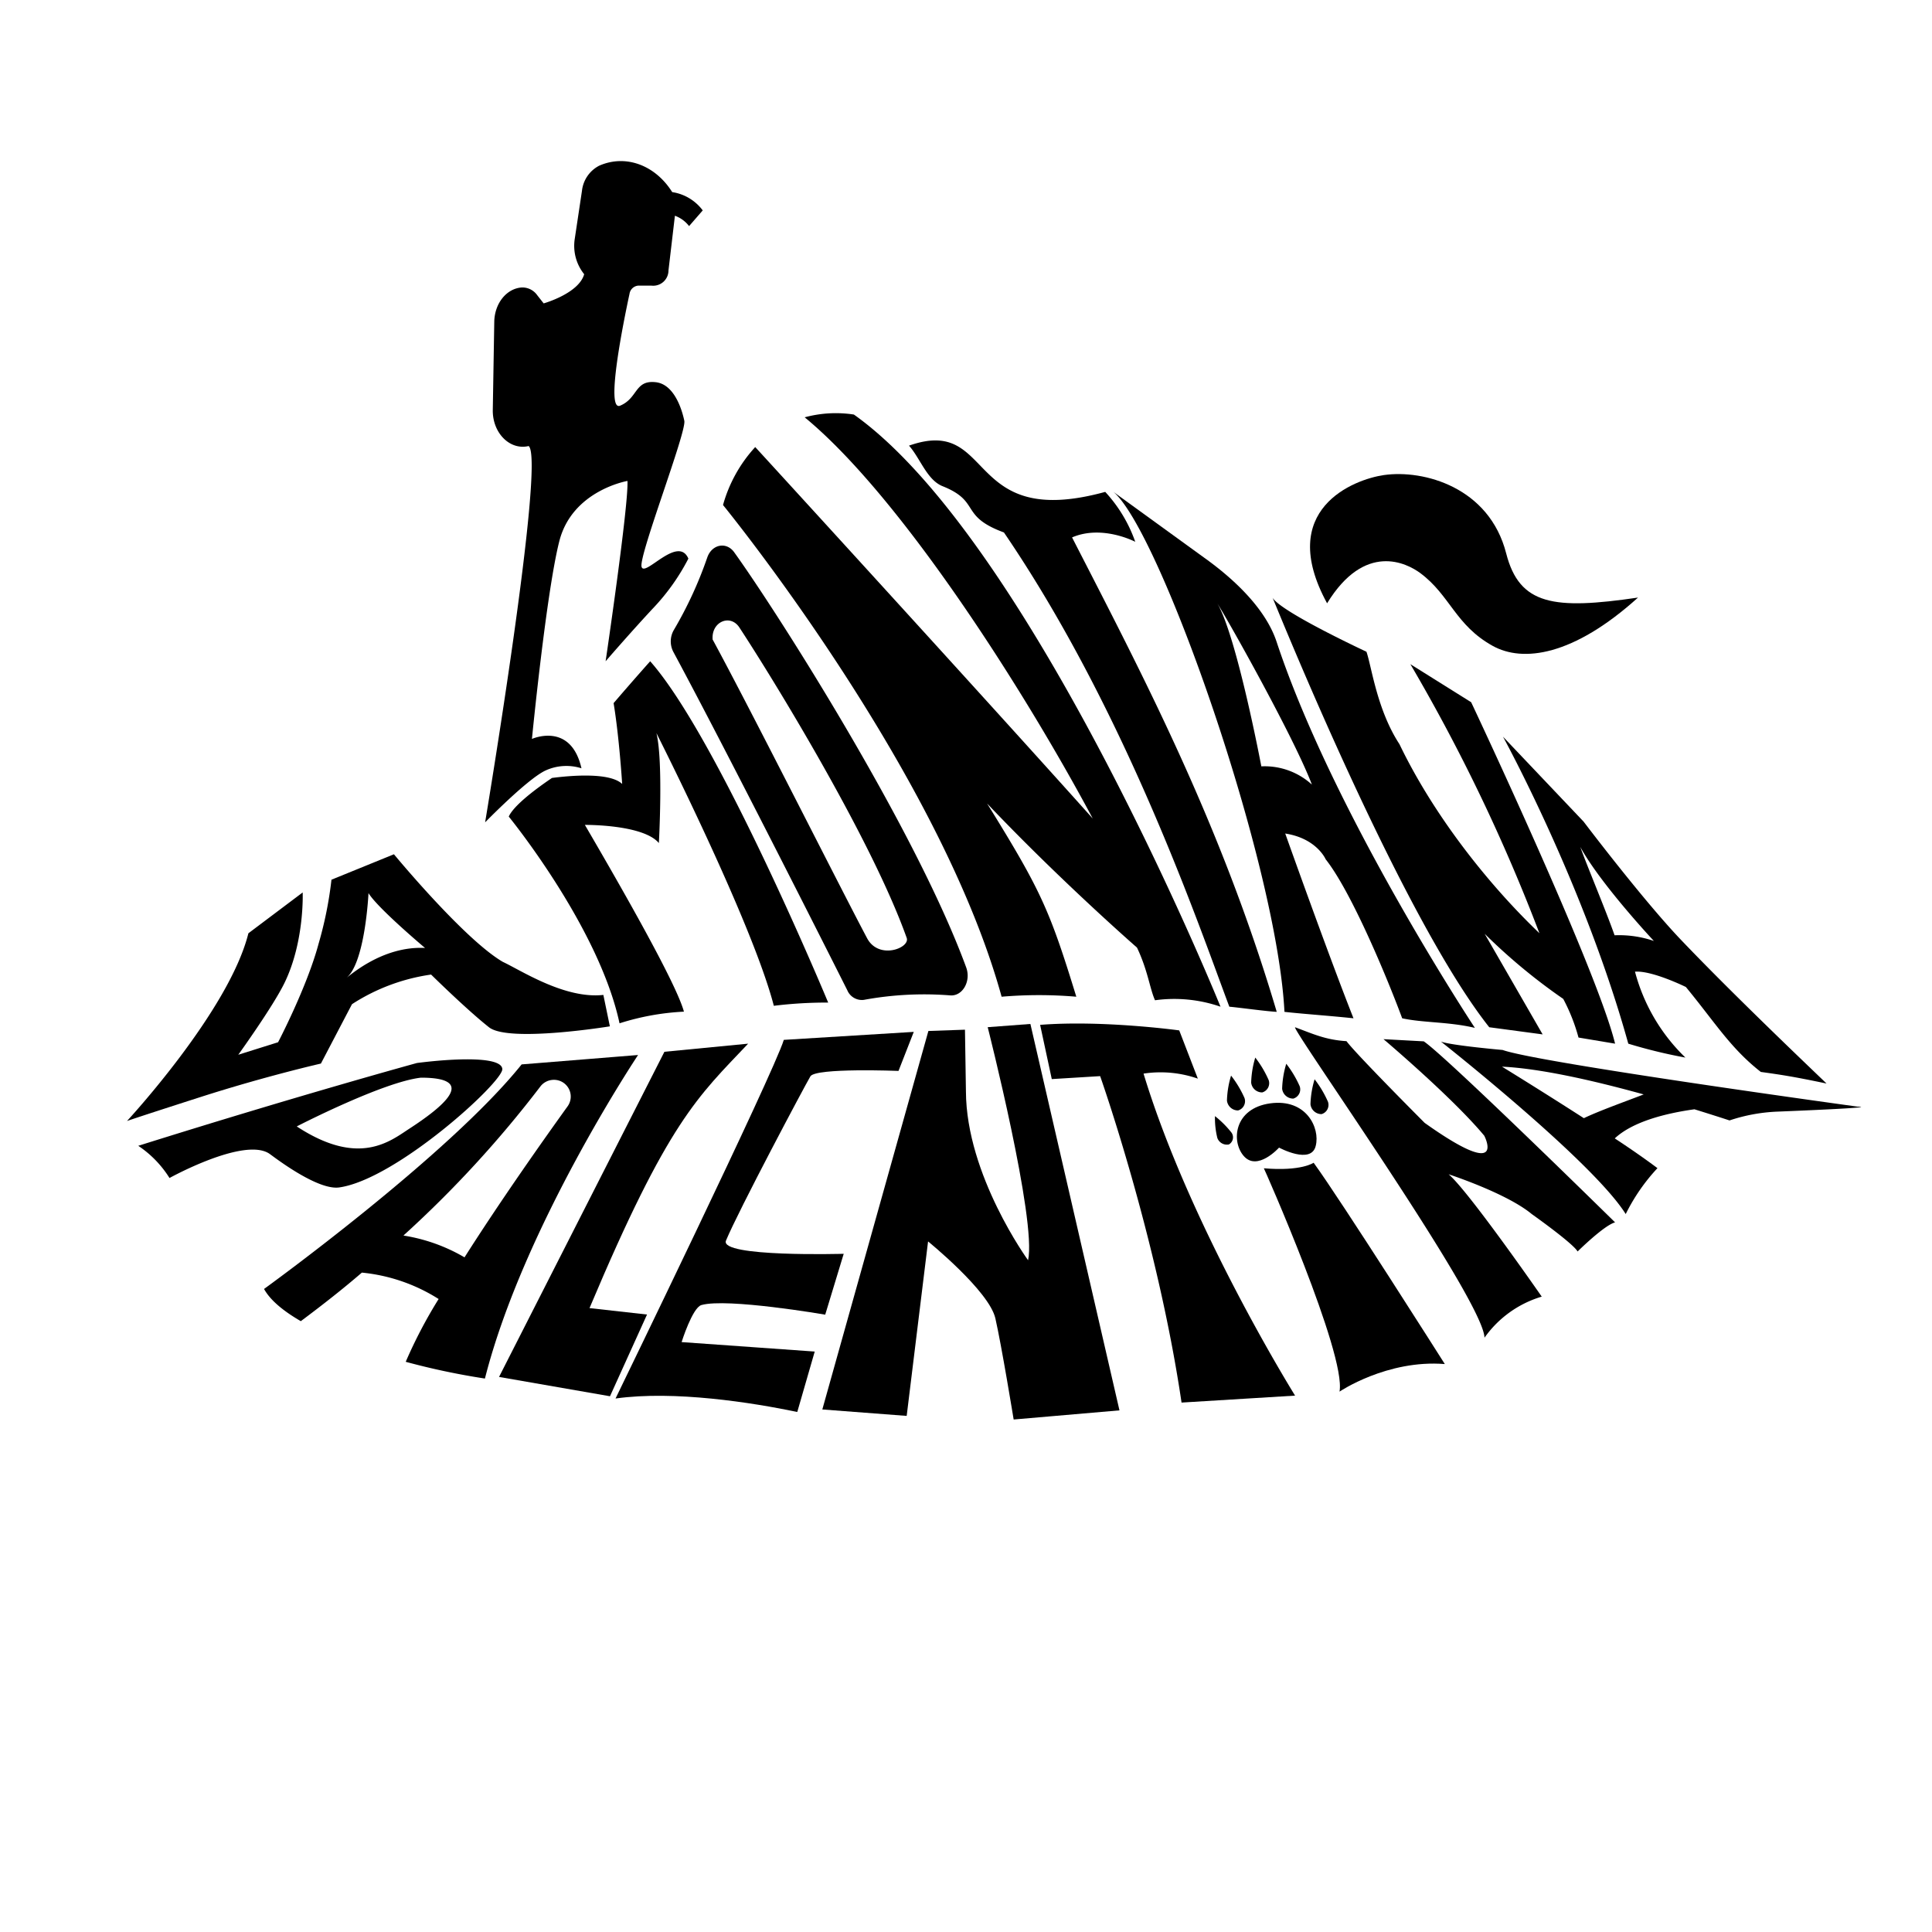 <svg xmlns="http://www.w3.org/2000/svg" viewBox="0 0 300 300"><defs><style>.bc083709-c8f9-43bd-8e8f-382995f3442b{fill:none;}</style></defs><g id="a5c06904-1c87-4b90-ad13-aad9b3d7d4fb" data-name="Capa 2"><g id="b6cdb99c-c3a5-46e4-818d-1ef3200cb253" data-name="Capa 2"><circle class="bc083709-c8f9-43bd-8e8f-382995f3442b" cx="150" cy="150" r="150"/><line x1="206.86" y1="153.59" x2="206.86" y2="153.58"/><path d="M204.31,177.91c-.69,3-5.7.29-5.7.29s-3.39,3.78-5.51,1.27c-1.94-2.27-1.48-7.36,4.13-8.14S205,175.15,204.31,177.91Z"/><path d="M197,167.72a1.49,1.49,0,0,1-1,1.91,1.71,1.71,0,0,1-1.72-1.52,14.7,14.7,0,0,1,.64-3.89A16.52,16.52,0,0,1,197,167.72Z"/><path d="M193.25,170.51a1.5,1.5,0,0,1-1,1.92,1.73,1.73,0,0,1-1.73-1.53,14.69,14.69,0,0,1,.64-3.88A16.4,16.4,0,0,1,193.25,170.51Z"/><path d="M191.24,175.89a1.27,1.27,0,0,1-.42,1.82,1.58,1.58,0,0,1-1.79-1,12.85,12.85,0,0,1-.37-3.4A15.4,15.4,0,0,1,191.24,175.89Z"/><path d="M201.82,168.68a1.49,1.49,0,0,1-1,1.91,1.73,1.73,0,0,1-1.73-1.53,14.69,14.69,0,0,1,.64-3.88A16.52,16.52,0,0,1,201.82,168.68Z"/><path d="M206.21,171.09a1.49,1.49,0,0,1-1,1.91,1.72,1.72,0,0,1-1.72-1.53,14.69,14.69,0,0,1,.64-3.88A16.52,16.52,0,0,1,206.21,171.09Z"/><path d="M64.75,165.06s-18.47,5.06-43.28,12.86a16.6,16.6,0,0,1,4.85,5s11.55-6.4,15.5-3.78c.51.34,7.42,5.76,10.88,5.24C61.59,183.09,78.12,168,78,166S70.5,164.33,64.75,165.06Zm-1.17,10.19c-3,1.95-7.84,6-17.5-.34,0,0,13.36-6.9,19.28-7.57C74.46,167.34,68.58,172,63.58,175.25Z"/><path d="M99.08,163.82,81,165.28c-11.38,14.2-40,34.87-40,34.87,1,1.81,3.09,3.48,5.71,5,3.37-2.52,6.54-5,9.48-7.54a27.16,27.16,0,0,1,11.92,4.1A73.56,73.56,0,0,0,63,211.46a110.85,110.85,0,0,0,12.3,2.6C81.28,190.48,99.08,163.82,99.08,163.82Zm-36.4,28a172.67,172.67,0,0,0,21.25-23.14,2.62,2.62,0,0,1,1.93-1h0a2.6,2.6,0,0,1,2.27,4.12c-3.85,5.35-10.45,14.7-16,23.44A27,27,0,0,0,62.68,191.86Z"/><path d="M103.17,163.32l13-1.26c-7.8,8.24-12.39,12-24.63,41.06l8.93,1-5.75,12.69-17.23-3Z"/><path d="M121.71,161.47l20.18-1.24-2.37,6.06s-12.87-.51-13.68.84S114.65,188,112.73,192.64c-1.07,2.61,18.28,2.05,18.28,2.05l-2.87,9.45s-15.25-2.63-19.23-1.49c-1.4.41-3.07,5.75-3.07,5.75l20.67,1.47-2.71,9.38c-7-1.46-19.09-3.37-28.22-2.09C95.58,217.16,120.14,166.62,121.71,161.47Z"/><path d="M144.16,160.09l-16.47,58.77,13.1,1,3.32-27.09s9.48,7.69,10.45,11.94,2.84,15.71,2.84,15.71L173.83,219,160,159l-6.63.5s7.63,30,6.27,36.19c0,0-9.59-13.17-9.65-26.19l-.15-9.61Z"/><path d="M161.51,159.14l1.81,8.42,7.51-.46s8.85,25,12.64,50.69l17.63-1.08s-16.29-26.13-23.53-50a17.58,17.58,0,0,1,8.43.78L183.11,160S171.25,158.37,161.51,159.14Z"/><path d="M208,216.09s7.39-5,16.35-4.28c0,0-16.14-25.46-20.37-31.26,0,0-1.9,1.36-7.73.86C196.29,181.41,209.08,210.3,208,216.09Z"/><path d="M201.12,159.52c-1.06-.39,29.26,42.29,29.39,48.2a16.7,16.7,0,0,1,8.89-6.38s-11.35-16.37-14.46-19c0,0,9,2.93,12.91,6.18,0,0,6.39,4.52,7.12,5.81,0,0,4.11-4.07,5.82-4.52,0,0-26.16-25.72-29.71-28.11l-6.25-.34s10.76,9.1,15.65,15c0,0,3.75,7.25-9.26-2,0,0-10.63-10.65-12.14-12.69C205.86,161.47,204,160.59,201.12,159.52Z"/><path d="M288.45,171.84s-49.5-6.79-55.12-8.8c0,0-8.07-.71-9.59-1.31.72.57,23.65,18.7,28.7,26.79a29.66,29.66,0,0,1,4.93-7.13c-1.83-1.37-4.16-3-6.63-4.62,2.82-2.63,7.94-3.9,12.37-4.52,2,.62,3.83,1.2,5.45,1.73a26.69,26.69,0,0,1,7.49-1.37C292.94,171.92,288.45,171.84,288.45,171.84Zm-42.51,1.79c-6.55-4.22-12.71-8-12.71-8,6,.28,14.35,2.19,22,4.31C252.5,171,248.38,172.46,245.94,173.63Z"/><path d="M93.69,154.49c-6,.67-12.81-3.83-15.61-5.13-6-3.49-16.91-16.71-16.91-16.71l-9.7,3.95a59.27,59.27,0,0,1-2,9.94c-1.8,6.73-6.29,15.3-6.29,15.3L37,163.78s5.36-7.43,7.17-11.14C47.31,146.2,47,138.58,47,138.58l-8.43,6.34c-3,12.07-18.85,29.15-18.85,29.15s1.25-.46,11.41-3.72,18.7-5.2,18.7-5.2l4.82-9.21.13-.09a30.44,30.44,0,0,1,12.16-4.52h0s5.54,5.46,9,8.19c3.07,2.41,18.76-.15,18.76-.15ZM53.6,152c3.1-2.09,3.62-13.32,3.62-13.32C58.62,141,66,147.2,66,147.2,59.37,146.85,54.21,151.58,53.6,152Z"/><path d="M128.6,155.68a66.9,66.9,0,0,0-8.44.5c-3.36-13-18.23-42.34-18.23-42.34,1.08,4.38.38,17.07.38,17.07-2.45-2.92-11.49-2.82-11.49-2.82,5.73,9.82,14.19,24.6,15.38,29a39,39,0,0,0-10,1.81C93,143.92,79,126.8,79,126.8c.7-1.59,3.75-4,6.71-6,3.17-.41,9-.86,10.9.93,0,0-.45-7.22-1.33-12.55,3.22-3.75,5.68-6.5,5.68-6.5C111.59,114.7,128.6,155.68,128.6,155.68Z"/><path d="M109.83,86.55a61.91,61.91,0,0,1-5.2,11.28,3.52,3.52,0,0,0-.06,3.42c8.35,15.52,23.81,46.17,27,52.52a2.46,2.46,0,0,0,2.56,1.49,51.7,51.7,0,0,1,13.38-.7c1.94.19,3.31-2.19,2.52-4.34-7.92-21.58-29.29-55.09-36-64.43C112.84,84.08,110.56,84.48,109.83,86.55Zm24.82,59.15c-3.94-7.4-18-35.36-24-46.41v-.11c-.13-2.67,2.76-3.86,4.15-1.76,4.78,7.26,20.42,32.58,26,48.24C141.3,147.22,136.46,149.08,134.65,145.7Z"/><path d="M189.52,156.32a22,22,0,0,0-10.17-1c-.81-1.79-1.11-4.63-2.8-8.18,0,0-11.8-10.29-23.27-22.37,8.36,13.5,9.69,16.47,13.85,30a68.11,68.11,0,0,0-11.6,0c-9.74-35.35-43.26-76.35-43.26-76.35a22,22,0,0,1,5-9l0,0c1.24,1.34,36,39.35,52.41,57.68-10.6-19.86-29.78-50-44.73-62.3a18.53,18.53,0,0,1,7.64-.43C160.25,84,189.52,156.32,189.52,156.32Z"/><path d="M198.25,157.12c-1.8-.1-5.62-.64-7.36-.8-4.66-12.39-16-45.78-35-73.64-7-2.58-3.51-4.8-9.59-7.21-2.38-1-3.42-4.33-5.15-6.27,13.46-4.75,8.45,13.23,30.47,7.18a22.23,22.23,0,0,1,4.66,7.75s-5.12-2.7-9.81-.68C177.4,104.76,189.52,127.69,198.25,157.12Z"/><path d="M187.54,87,172.89,76.38c7.21,6,25.39,57.62,26.56,80.74,2.62.3,7.41.64,10.72,1-4-10.11-10.6-28.69-10.6-28.69,4.89.75,6.28,4,6.28,4,4.18,5.29,9.91,19.35,11.88,24.69,3.21.71,7.28.53,11.29,1.49,0,0-21.89-33.1-30.77-59.89C196.53,94.45,191.51,89.91,187.54,87Zm8.32,32s-3.8-20.12-6.82-25.28c1.72,2.69,11.94,20.9,14.67,28.11A10.87,10.87,0,0,0,195.86,119Z"/><path d="M250.79,162.06l-5.68-.95a28.68,28.68,0,0,0-2.37-6A90.5,90.5,0,0,1,230.54,145l9,15.62-8.29-1.11c-13.79-17.4-33-65.23-33.64-66.68,1.38,2.24,14.57,8.37,14.57,8.37.8,2.27,1.62,9,5.13,14.36,5.2,10.83,13.56,21.54,21.73,29.35A278,278,0,0,0,219,103.13l9.44,5.91S247.92,150.32,250.79,162.06Z"/><path d="M206.07,93.68c5.87-9.58,12.38-6.25,14.5-4.67,4.62,3.45,5.41,8.06,11.21,11.28,4.69,2.6,12.5,1.59,22.57-7.5-13.06,1.92-18.41,1.19-20.47-6.86-2.62-10.26-12.8-13.05-19-12.16C210.28,74.43,198.08,79.05,206.07,93.68Z"/><path d="M260.9,145.81c-5.91-6.22-15-18.23-15-18.23l-12.52-13.19s12.57,22.84,19.46,47.67a79.07,79.07,0,0,0,8.87,2.16,28.73,28.73,0,0,1-7.83-13.34c2.67-.2,7.9,2.38,7.9,2.38,4.51,5.47,6.92,9.5,11.64,13.19,2.94.41,4.93.69,10.2,1.8C283.66,168.25,269.56,154.92,260.9,145.81Zm-10.19-.58c-1.31-3.76-4.4-11.08-5.32-13.71,3.16,5.78,11.42,14.59,11.42,14.59A16.74,16.74,0,0,0,250.71,145.23Z"/><path d="M104.38,29.83c-2.63-4.19-7.22-5.91-11.34-4.1a5,5,0,0,0-2.67,3.88l-1.12,7.46a7.05,7.05,0,0,0,1.46,5.51c-.84,3-6.29,4.53-6.29,4.53l-1-1.27A2.82,2.82,0,0,0,81,44.64h0c-2.36.17-4.2,2.48-4.25,5.32l-.23,13.7c-.06,3.57,2.66,6.3,5.57,5.6h0c2.65,2.12-6.76,58.43-6.76,58.43s6.42-6.59,9.28-8a7.77,7.77,0,0,1,5.68-.39c-1.66-7.28-7.69-4.56-7.69-4.56S84.84,91.86,86.86,84s10.57-9.32,10.57-9.32c.21,3.66-3.39,28-3.39,28s3.81-4.41,7.3-8.16a33.31,33.31,0,0,0,5.55-7.78c-1.61-3.73-6.83,3-7.27,1.26s7-20.92,6.64-22.66-1.58-5.76-4.53-6c-3.18-.31-2.68,2.5-5.43,3.65-2.33,1,.51-13,1.45-17.36a1.5,1.5,0,0,1,1.39-1.28l2,0A2.37,2.37,0,0,0,103.8,42l1-8.5A4.86,4.86,0,0,1,107,35.11l2.12-2.44A7.27,7.27,0,0,0,104.38,29.83Z"/></g></g></svg>